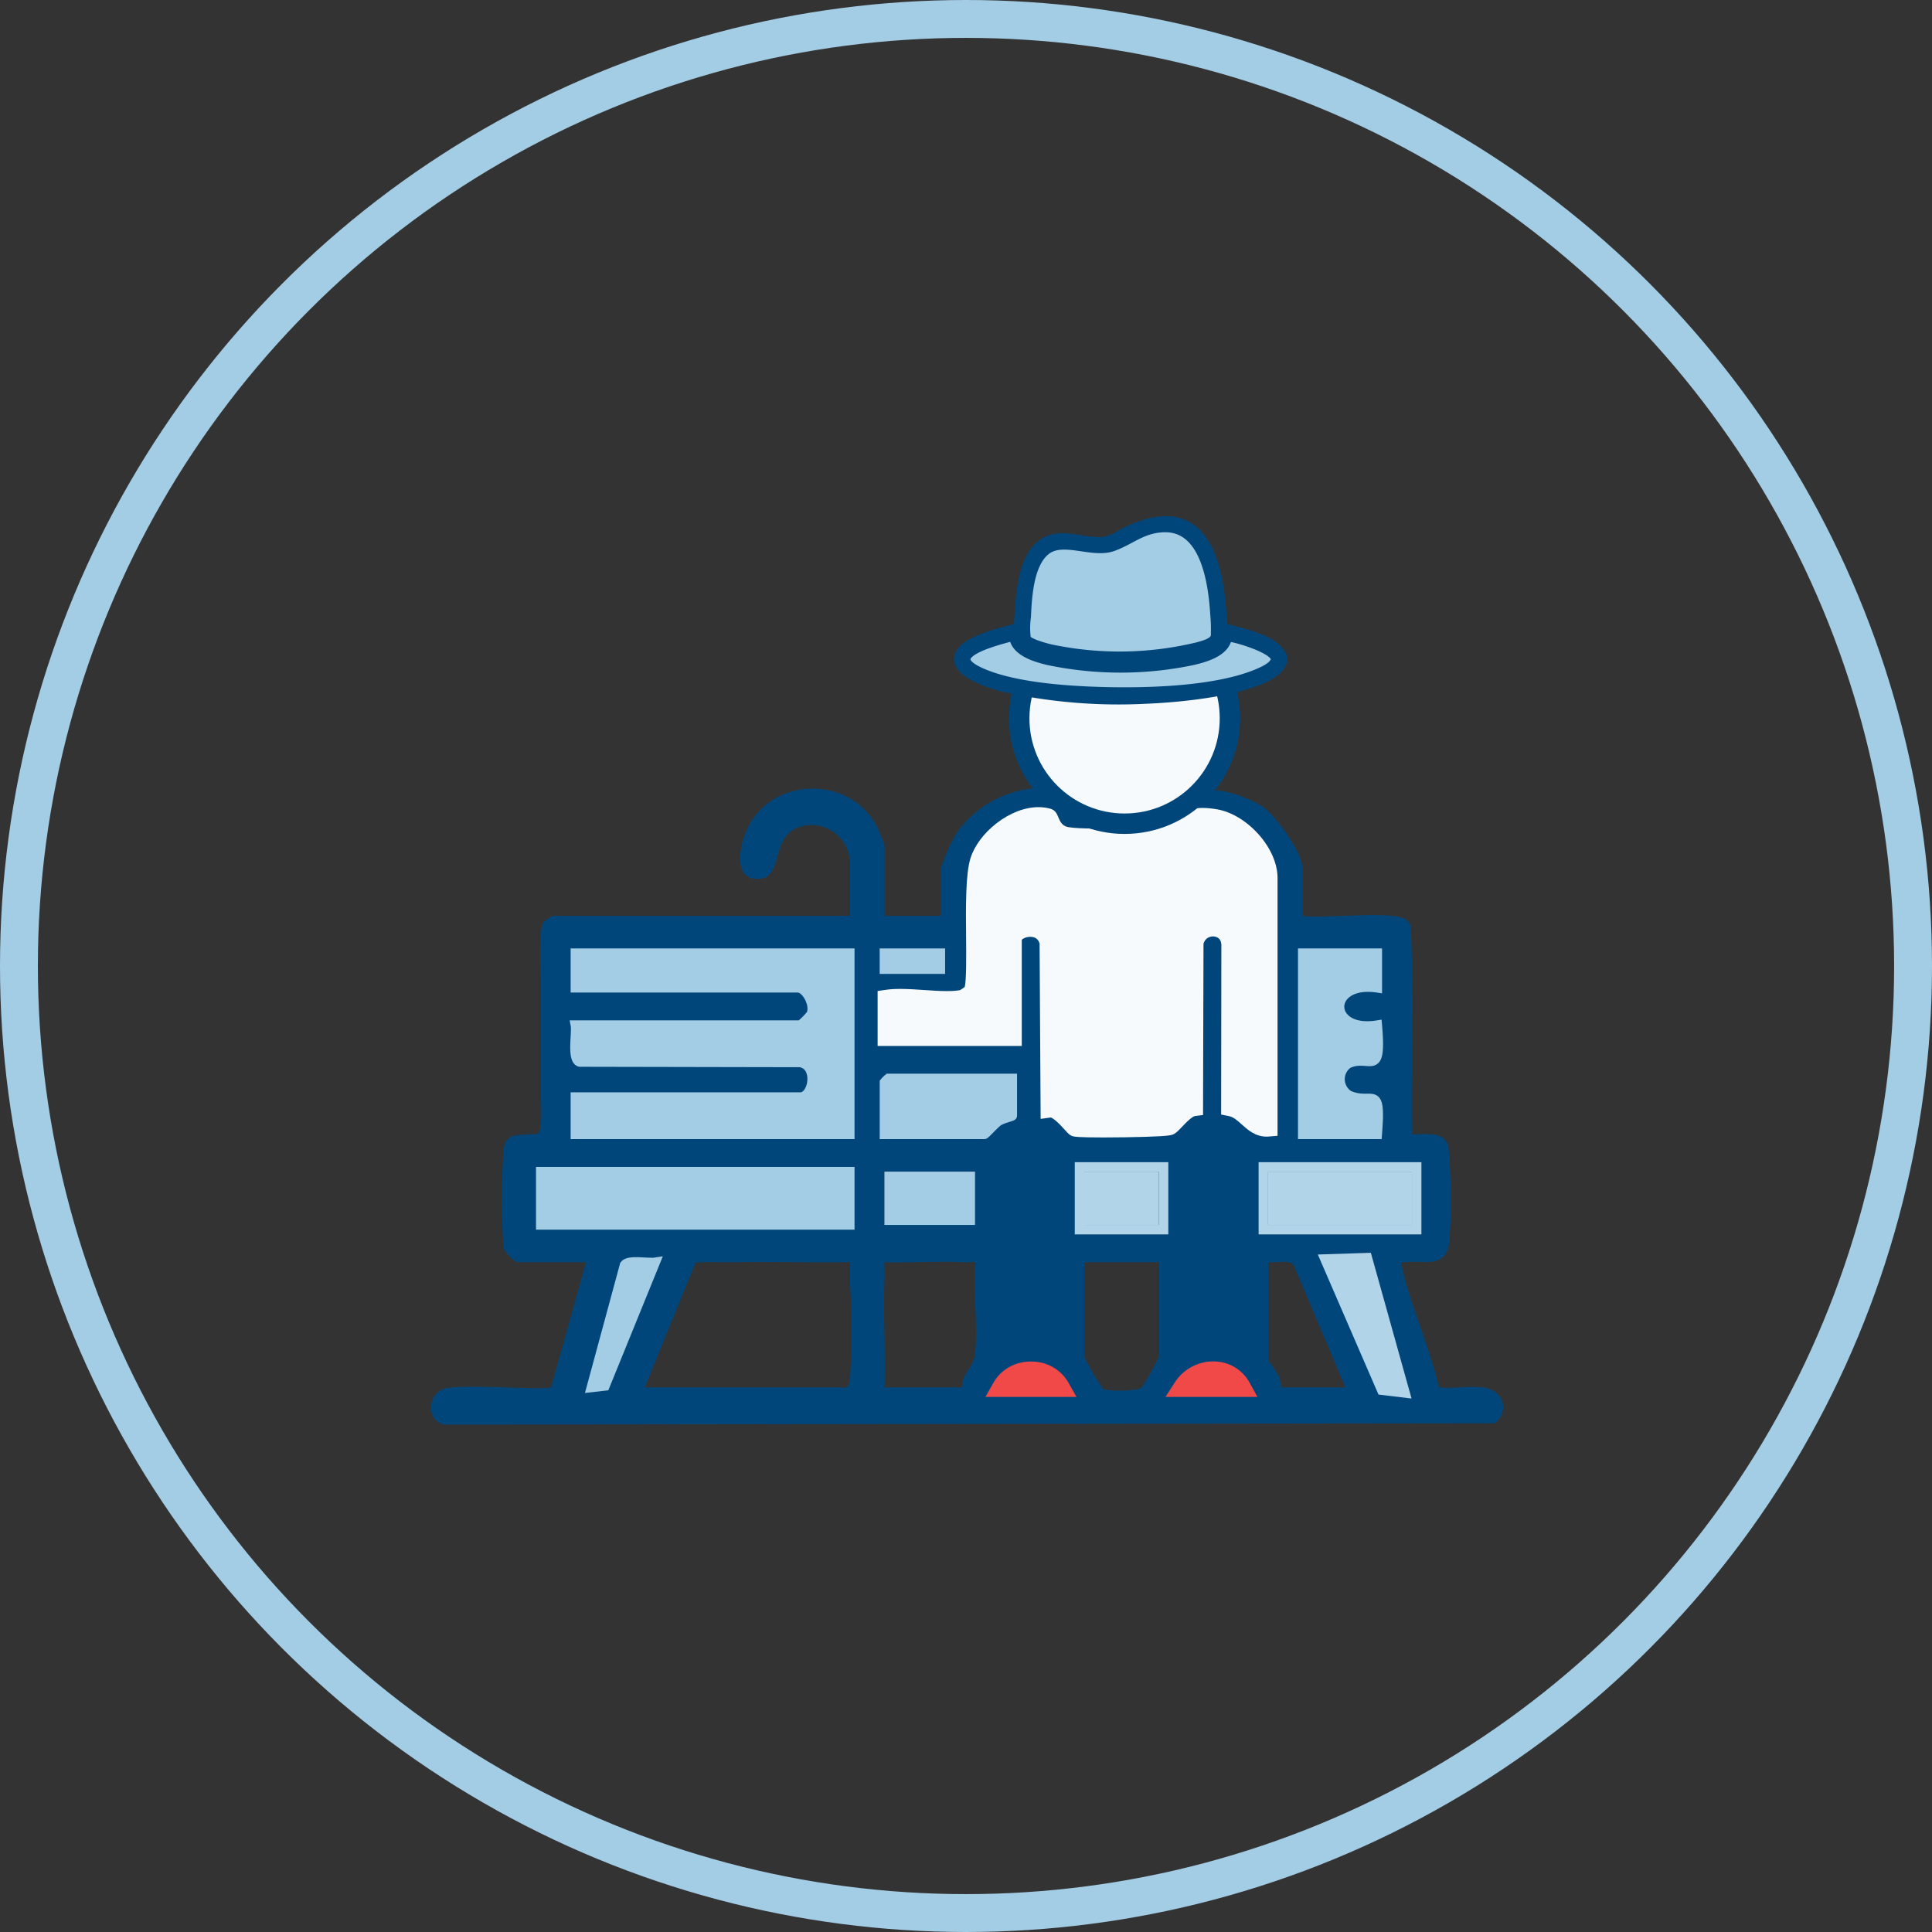 <svg xmlns="http://www.w3.org/2000/svg" width="204" height="204" viewBox="0 0 204 204">
  <rect x="0" y="0" width="204" height="204" fill="#333333" stroke="none"/>
  <circle id="Ellipse_266" data-name="Ellipse 266" cx="100" cy="100" r="100" transform="translate(2 2)" fill="none" stroke="#a3cce5" stroke-miterlimit="10" stroke-width="4"/>
  <g id="Group_1363" data-name="Group 1363" transform="translate(-1344.191 -735.5)">
    <path id="Path_3077" data-name="Path 3077" d="M1473.022,827.261a12.853,12.853,0,0,1,4.5,1.69c1.424,1.008,4.22,4.858,4.22,6.611v4.923c2.043.334,9.735-.623,10.963.432a1.606,1.606,0,0,1,.448.677c.349,7.318.032,14.631.123,21.961,1.395.027,3.471-.426,3.864,1.333a63.982,63.982,0,0,1,.082,10.065c-.331,2.834-2.743,1.875-4.653,2.1-.381.045-.511-.148-.387.388.958,4.165,2.949,8.578,3.948,12.794,1.69.3,4.187-.408,5.69.359a2.01,2.01,0,0,1,.172,3.472l-110.966.14c-1.918-.562-1.674-3.26.119-3.806,1.714-.521,10.809.22,11.24-.154l3.685-13.193H1398.9c-.381,0-1.443-1.04-1.54-1.555a73.248,73.248,0,0,1,.01-10.384c.284-1.794,1.5-1.41,2.8-1.565.267-.032.616.063.853-.122.484-.378.269-3.385.272-4.235.009-3.492-.014-7.178.014-10.682.012-1.372-.279-6.616.248-7.346a5.327,5.327,0,0,1,1.005-.683h31.367v-5.767a4.08,4.08,0,0,0-4.622-3.781c-4.218.62-2,5.946-5.369,5.634-2.376-.22-1.589-3.618-.9-5.154,2.556-5.742,11.1-5.819,13.823-.189.128.263.73,1.705.73,1.8v7.455h5.907v-4.923a19.426,19.426,0,0,1,1.734-3.892,11.359,11.359,0,0,1,9.8-4.686m3.656,1.967h6.048m-18.849,21.1c-2.126.451-5.717-.334-8.017,0v3.939h13.222V843.721c0-1.306,3.321-2.147,3.88.34l.1,17.479c.979-.137,2.517,1.979,2.683,2.02a80.15,80.15,0,0,0,9.929-.159c.391-.2,1.571-1.881,2.545-2l.047-17.337a1.956,1.956,0,0,1,3.884.217l-.022,17.131c1.665.328,2.314,2.283,3.955,2.144v-26.3c0-2.712-2.9-5.808-5.552-6.262-3.206-.55-3.537.73-6.033,1.428a34.608,34.608,0,0,1-9.638.458c-1.667-.263-1.835-1.919-2.018-1.97-2.738-.771-6.422,1.954-7.23,4.568-.9,2.924.034,12.831-.733,13.9A4.633,4.633,0,0,1,1445.876,850.05Zm-11.955-5.626h-28.976v3.657h23.49c.892,0,1.869,1.807,1.4,2.807a7.678,7.678,0,0,1-1.123,1.132h-23.771c.164.827-.424,3.609.461,3.9l23.3.046c1.934.367,1.34,3.651.006,3.651h-23.771v3.939h28.976Zm9.564,0h-5.907v1.688h5.907Zm46.136,0h-7.877v19.13h7.877c.441-5.563-.514-3-3.027-4.147a2.01,2.01,0,0,1-.068-3.309c2.3-1.1,3.6,1.7,3.1-4.08-5.3.857-5.325-4.716,0-3.936Zm-38.54,13.222H1438a2.815,2.815,0,0,0-.421.422v5.486h10.549c.1,0,1.081-1.1,1.453-1.36.422-.3,1.5-.529,1.5-.61Zm3.939,27.287V866.508c0-.522-1.163-1.539-1.829-1.576s-2.109.874-2.109,1.294v18.707A6.528,6.528,0,0,1,1455.019,884.933Zm19.129,0V866.226c0-1.033-1.991-1.6-2.974-1a5.4,5.4,0,0,0-.965,1.284v18.425A6.528,6.528,0,0,1,1474.148,884.933Zm-40.228-17.441h-32.633v5.627h32.633Zm13.222,0h-9.565v5.627h9.565Zm19.41,0h-7.877v5.627h7.877Zm26.725,0h-15.192v5.627h15.192Zm-79.895,9.566c-.766.123-2.814-.3-3.241.273l-3.51,12.947,1.44-.165Zm8.44,0c-1.392.019-2.8-.047-4.189.033l-5.376,13.189h21.24c.308,0,.4-.687.436-.97a86.618,86.618,0,0,0-.014-10.282c-.019-.655.015-1.317,0-1.971C1429.894,877.1,1425.851,877,1421.823,877.056Zm15.754,1.688c-.136,3.831.1,7.7,0,11.534h8.158a7.555,7.555,0,0,1,.219-1.036c.544-1.105,1.075-1.395,1.2-2.747.279-2.987-.236-6.4-.012-9.44-.467-.016-.941.023-1.409,0-2.7-.123-5.451.092-8.159,0C1437.561,877.615,1437.6,878.183,1437.578,878.744Zm28.975-1.688h-7.877v9.987a26.559,26.559,0,0,0,1.966,3.379c.5.3,3.636.262,4.086-.14a30.566,30.566,0,0,0,1.825-3.239Zm19.692,13.222-5.484-12.942c-.464-.563-1.946-.178-2.674-.279v10.268c0,.1.909,1.356,1.1,1.722a11.01,11.01,0,0,1,.31,1.232Zm1.941-13.192-3.344.108,5.593,12.911,1.436.173Zm-32.042,13.192a3.624,3.624,0,0,0-6.19,0Zm19.13,0a3.61,3.61,0,0,0-6.189,0Z" transform="translate(0 -8.278)" fill="#01467a"/>
    <g id="Path_3078" data-name="Path 3078" transform="translate(-13.895 -9.153)" fill="#f6fafc" stroke-miterlimit="10">
      <path d="M 1474.597 864.257 C 1471.941 864.257 1471.627 864.179 1471.523 864.154 C 1471.333 864.106 1471.235 863.998 1470.911 863.64 C 1470.65 863.351 1470.292 862.956 1469.916 862.634 C 1469.397 862.19 1469.14 862.142 1469.054 862.142 C 1469.045 862.142 1469.037 862.142 1469.03 862.143 L 1468.464 862.223 L 1468.46 861.651 L 1468.356 844.229 C 1468.106 843.223 1467.327 843.071 1466.881 843.071 C 1466.137 843.071 1465.476 843.495 1465.476 843.829 L 1465.476 854.097 L 1465.476 854.597 L 1464.976 854.597 L 1451.754 854.597 L 1451.254 854.597 L 1451.254 854.097 L 1451.254 850.158 L 1451.254 849.726 L 1451.682 849.664 C 1452.102 849.603 1452.581 849.573 1453.148 849.573 C 1453.945 849.573 1454.812 849.632 1455.65 849.689 C 1456.467 849.745 1457.311 849.802 1458.064 849.802 C 1458.703 849.802 1459.216 849.761 1459.631 849.677 C 1459.786 849.6 1460.248 849.286 1460.378 849.17 C 1460.425 849.075 1460.54 848.706 1460.585 847.348 C 1460.62 846.32 1460.608 845.014 1460.596 843.631 C 1460.567 840.388 1460.537 837.035 1461.033 835.433 C 1461.41 834.214 1462.355 832.951 1463.627 831.969 C 1464.954 830.944 1466.416 830.38 1467.744 830.38 C 1468.138 830.38 1468.519 830.431 1468.876 830.531 C 1469.156 830.61 1469.254 830.85 1469.357 831.105 C 1469.544 831.564 1469.855 832.333 1470.837 832.489 C 1471.443 832.584 1472.418 832.637 1473.583 832.637 C 1475.847 832.637 1478.868 832.433 1480.262 832.043 C 1481.059 831.82 1481.617 831.537 1482.156 831.264 C 1482.968 830.852 1483.735 830.462 1485.027 830.462 C 1485.476 830.462 1485.962 830.508 1486.514 830.603 C 1487.906 830.842 1489.384 831.732 1490.571 833.046 C 1491.785 834.391 1492.482 835.963 1492.482 837.359 L 1492.482 863.662 L 1492.482 864.121 L 1492.024 864.16 C 1491.955 864.166 1491.885 864.169 1491.817 864.169 C 1490.828 864.169 1490.143 863.554 1489.539 863.012 C 1489.036 862.559 1488.56 862.132 1487.93 862.007 L 1487.526 861.928 L 1487.527 861.516 L 1487.549 844.397 C 1487.501 843.387 1486.778 843.028 1486.172 843.028 C 1485.611 843.028 1484.886 843.344 1484.664 844.228 L 1484.618 861.507 L 1484.616 861.946 L 1484.18 862.001 C 1483.7 862.062 1482.969 862.832 1482.533 863.292 C 1482.186 863.658 1481.996 863.853 1481.803 863.953 C 1481.674 864.02 1481.498 864.111 1479.054 864.189 C 1477.722 864.231 1476.055 864.257 1474.597 864.257 Z" stroke="none"/>
      <path d="M 1474.597 863.757 C 1477.428 863.757 1481.284 863.659 1481.573 863.509 C 1481.964 863.307 1483.144 861.628 1484.118 861.505 L 1484.164 844.169 C 1484.672 841.905 1487.947 841.989 1488.049 844.387 L 1488.027 861.517 C 1489.635 861.835 1490.296 863.669 1491.817 863.669 C 1491.871 863.669 1491.926 863.667 1491.982 863.662 L 1491.982 837.359 C 1491.982 834.647 1489.08 831.551 1486.43 831.096 C 1483.224 830.546 1482.893 831.827 1480.397 832.525 C 1478.355 833.096 1472.84 833.312 1470.759 832.982 C 1469.092 832.719 1468.924 831.064 1468.741 831.013 C 1466.003 830.242 1462.319 832.967 1461.51 835.581 C 1460.605 838.504 1461.545 848.411 1460.777 849.476 C 1460.682 849.607 1459.905 850.131 1459.771 850.158 C 1458.039 850.526 1455.335 850.073 1453.148 850.073 C 1452.651 850.073 1452.18 850.097 1451.754 850.158 L 1451.754 854.097 L 1464.976 854.097 L 1464.976 843.829 C 1464.976 842.523 1468.297 841.683 1468.856 844.169 L 1468.96 861.648 C 1468.991 861.644 1469.022 861.642 1469.054 861.642 C 1470.035 861.642 1471.483 863.628 1471.643 863.668 C 1471.891 863.729 1473.101 863.757 1474.597 863.757 M 1474.597 864.757 C 1474.597 864.757 1474.597 864.757 1474.597 864.757 C 1471.88 864.757 1471.546 864.674 1471.404 864.639 C 1471.064 864.555 1470.889 864.361 1470.54 863.975 C 1470.309 863.72 1469.993 863.371 1469.668 863.081 C 1469.301 862.755 1469.107 862.668 1469.045 862.646 L 1467.967 862.797 L 1467.856 844.291 C 1467.787 844.037 1467.59 843.571 1466.881 843.571 C 1466.41 843.571 1466.064 843.782 1465.976 843.887 L 1465.976 855.097 L 1450.754 855.097 L 1450.754 849.293 L 1451.61 849.169 C 1452.054 849.104 1452.557 849.073 1453.148 849.073 C 1453.962 849.073 1454.837 849.133 1455.684 849.19 C 1456.492 849.245 1457.328 849.302 1458.064 849.302 C 1458.631 849.302 1459.088 849.269 1459.458 849.201 C 1459.585 849.126 1459.811 848.975 1459.951 848.87 C 1460.136 848.154 1460.113 845.558 1460.096 843.636 C 1460.066 840.355 1460.036 836.962 1460.555 835.285 C 1460.962 833.97 1461.97 832.617 1463.321 831.574 C 1464.736 830.482 1466.306 829.88 1467.744 829.88 C 1468.184 829.88 1468.611 829.937 1469.012 830.05 C 1469.528 830.195 1469.704 830.629 1469.821 830.917 C 1470.035 831.446 1470.265 831.892 1470.915 831.995 C 1471.496 832.087 1472.443 832.137 1473.583 832.137 C 1476.141 832.137 1478.955 831.89 1480.128 831.562 C 1480.877 831.352 1481.412 831.081 1481.929 830.818 C 1482.758 830.397 1483.616 829.962 1485.027 829.962 C 1485.504 829.962 1486.018 830.011 1486.599 830.11 C 1488.099 830.368 1489.682 831.315 1490.942 832.711 C 1492.238 834.146 1492.982 835.84 1492.982 837.359 L 1492.982 864.581 L 1492.066 864.658 C 1491.983 864.665 1491.899 864.669 1491.817 864.669 C 1490.636 864.669 1489.843 863.956 1489.205 863.384 C 1488.735 862.961 1488.328 862.596 1487.833 862.498 L 1487.026 862.338 L 1487.049 844.41 C 1487.004 843.592 1486.367 843.528 1486.172 843.528 C 1485.786 843.528 1485.33 843.732 1485.164 844.296 L 1485.115 862.388 L 1484.242 862.497 C 1484.237 862.498 1484.083 862.526 1483.724 862.826 C 1483.437 863.065 1483.149 863.369 1482.895 863.636 C 1482.542 864.008 1482.309 864.254 1482.033 864.397 C 1481.816 864.51 1481.628 864.607 1479.07 864.689 C 1477.732 864.731 1476.06 864.757 1474.597 864.757 L 1474.597 864.757 Z" stroke="none" fill="#f6fafc"/>
    </g>
    <g id="Path_3079" data-name="Path 3079" transform="translate(-23.228 -19.242)" fill="#01467a" stroke-miterlimit="10">
      <path d="M 1492.938 896.573 L 1492.938 895.898 L 1492.938 877.472 C 1492.938 877.343 1492.938 877.209 1493.448 876.527 C 1493.919 875.897 1494.088 875.794 1494.143 875.76 C 1494.483 875.554 1494.918 875.445 1495.4 875.445 C 1496.591 875.445 1497.877 876.112 1497.877 877.191 L 1497.877 895.898 L 1497.877 896.573 L 1497.231 896.376 C 1496.608 896.186 1496.011 896.094 1495.407 896.094 C 1494.803 896.094 1494.206 896.186 1493.584 896.376 L 1492.938 896.573 Z" stroke="none"/>
      <path d="M 1497.377 895.898 L 1497.377 877.191 C 1497.377 876.158 1495.386 875.591 1494.403 876.188 C 1494.211 876.304 1493.438 877.345 1493.438 877.472 L 1493.438 895.898 C 1494.767 895.492 1496.049 895.493 1497.377 895.898 M 1492.438 897.249 L 1492.438 877.472 C 1492.438 877.175 1492.526 876.925 1493.047 876.227 C 1493.576 875.52 1493.784 875.394 1493.884 875.333 C 1494.302 875.079 1494.826 874.945 1495.4 874.945 C 1496.048 874.945 1496.721 875.12 1497.245 875.424 C 1497.964 875.842 1498.377 876.486 1498.377 877.191 L 1498.377 897.249 L 1497.085 896.854 C 1496.51 896.679 1495.961 896.594 1495.407 896.594 C 1494.853 896.594 1494.304 896.679 1493.73 896.854 L 1492.438 897.249 Z" stroke="none" fill="#01467a"/>
    </g>
    <g id="Path_3080" data-name="Path 3080" transform="translate(-17.71 -19.228)" fill="#01467a" stroke-miterlimit="10">
      <path d="M 1468.29 896.559 L 1468.29 895.883 L 1468.29 877.176 C 1468.29 876.787 1468.63 876.374 1469.3 875.951 C 1469.511 875.817 1470.25 875.381 1470.858 875.381 C 1470.882 875.381 1470.905 875.381 1470.928 875.383 C 1471.53 875.416 1472.152 875.903 1472.391 876.11 C 1472.704 876.381 1473.229 876.917 1473.229 877.458 L 1473.229 895.883 L 1473.229 896.559 L 1472.583 896.362 C 1471.96 896.172 1471.364 896.079 1470.759 896.079 C 1470.155 896.079 1469.558 896.172 1468.936 896.362 L 1468.29 896.559 Z" stroke="none"/>
      <path d="M 1472.729 895.883 L 1472.729 877.458 C 1472.729 876.936 1471.565 875.919 1470.9 875.882 C 1470.228 875.843 1468.79 876.756 1468.79 877.176 L 1468.79 895.883 C 1470.12 895.478 1471.401 895.478 1472.729 895.883 M 1467.79 897.234 L 1467.79 877.176 C 1467.79 876.596 1468.196 876.057 1469.032 875.529 C 1469.341 875.334 1470.136 874.881 1470.858 874.881 C 1470.891 874.881 1470.924 874.881 1470.957 874.883 C 1471.684 874.924 1472.373 875.433 1472.719 875.733 C 1473.18 876.132 1473.729 876.755 1473.729 877.458 L 1473.729 897.234 L 1472.437 896.84 C 1471.862 896.665 1471.313 896.579 1470.759 896.579 C 1470.205 896.579 1469.656 896.665 1469.082 896.84 L 1467.79 897.234 Z" stroke="none" fill="#01467a"/>
    </g>
    <g id="Path_3081" data-name="Path 3081" transform="translate(-27.449 -22.735)" fill="#b2d4e9" stroke-miterlimit="10">
      <path d="M 1520.003 905.32 L 1519.261 905.231 L 1517.825 905.058 L 1517.54 905.024 L 1517.426 904.76 L 1511.832 891.85 L 1511.54 891.175 L 1512.275 891.151 L 1515.619 891.043 L 1516.011 891.03 L 1516.117 891.408 L 1519.802 904.6 L 1520.003 905.32 Z" stroke="none"/>
      <path d="M 1515.635 891.543 L 1512.291 891.651 L 1517.884 904.562 L 1519.321 904.734 L 1515.635 891.543 M 1516.387 890.518 L 1520.686 905.905 L 1517.195 905.486 L 1510.789 890.699 L 1516.387 890.518 Z" stroke="none" fill="#b2d4e9"/>
    </g>
    <path id="Path_3082" data-name="Path 3082" d="M1418.27,891.5l-5.312,13.055-1.44.165,3.51-12.947C1415.456,891.193,1417.5,891.619,1418.27,891.5Z" transform="translate(-4.887 -22.716)" fill="#a3cce5" stroke="#a3cce5" stroke-miterlimit="10" stroke-width="1"/>
    <g id="Path_3083" data-name="Path 3083" transform="translate(-17.385 -26.039)" fill="#f04947" stroke-miterlimit="10">
      <path d="M 1474.386 908.539 L 1473.529 908.539 L 1467.34 908.539 L 1466.484 908.539 L 1466.904 907.794 C 1467.608 906.546 1468.928 905.801 1470.435 905.801 C 1471.94 905.801 1473.259 906.546 1473.965 907.793 L 1474.386 908.539 Z" stroke="none"/>
      <path d="M 1473.529 908.039 C 1472.216 905.717 1468.645 905.725 1467.34 908.039 L 1473.529 908.039 M 1475.244 909.039 L 1465.628 909.039 L 1466.469 907.548 C 1467.263 906.141 1468.745 905.301 1470.435 905.301 C 1472.122 905.301 1473.604 906.141 1474.4 907.547 L 1475.244 909.039 Z" stroke="none" fill="#f04947"/>
    </g>
    <g id="Path_3084" data-name="Path 3084" transform="translate(-22.904 -26.035)" fill="#f04947" stroke-miterlimit="10">
      <path d="M 1499.022 908.536 L 1498.177 908.536 L 1491.988 908.536 L 1491.073 908.536 L 1491.567 907.766 C 1492.351 906.543 1493.741 905.784 1495.194 905.784 C 1496.646 905.784 1497.925 906.536 1498.616 907.795 L 1499.022 908.536 Z" stroke="none"/>
      <path d="M 1498.177 908.036 C 1496.845 905.607 1493.425 905.795 1491.988 908.036 L 1498.177 908.036 M 1499.867 909.036 L 1490.159 909.036 L 1491.146 907.496 C 1492.021 906.131 1493.572 905.284 1495.194 905.284 C 1496.831 905.284 1498.274 906.133 1499.054 907.555 L 1499.867 909.036 Z" stroke="none" fill="#f04947"/>
    </g>
    <circle id="Ellipse_93" data-name="Ellipse 93" cx="10.047" cy="10.047" r="10.047" transform="translate(1452.889 801.303)" fill="#ecf4fa" stroke="#01467a" stroke-miterlimit="10" stroke-width="4.315"/>
    <circle id="Ellipse_94" data-name="Ellipse 94" cx="10.047" cy="10.047" r="10.047" transform="translate(1452.889 801.303)" fill="#f6fafc"/>
    <g id="Group_1362" data-name="Group 1362" transform="translate(1444.926 790)">
      <path id="Path_3085" data-name="Path 3085" d="M1496.034,804.786v.619a3.057,3.057,0,0,1-.65,1.1c-2.443,2.432-10.745,3.171-14.154,3.3a56.589,56.589,0,0,1-15.237-1.259c-1.619-.415-5.991-1.734-4.985-4.122.749-1.779,4.5-2.553,6.174-3.049.2-2.709.266-7,2.651-8.807,1.891-1.433,4.116-.429,6.172-.356,1.3.047,1.876-.577,2.964-1.089,5.643-2.655,8.945-.49,10.172,5.337a29.723,29.723,0,0,1,.536,4.893c.7.257,1.474.39,2.2.616C1493.437,802.452,1495.415,803.135,1496.034,804.786Zm-13-13.584c-2.3.064-3.506,1.324-5.415,2.006-2.159.771-5.217-1.021-7.04.38s-2,4.933-2.095,7.044a8.478,8.478,0,0,0-.006,2.337c.264.463,1.97.921,2.52,1.052a35.134,35.134,0,0,0,15.69-.232c.606-.182,1.725-.449,1.79-1.164a18.675,18.675,0,0,0-.069-2.342C1488.2,797.021,1487.4,791.08,1483.035,791.2Zm6.683,11.528c-.17,1.6-2.368,2.2-3.7,2.515a37.107,37.107,0,0,1-15.2-.012c-1.324-.313-3.548-.951-3.641-2.577-1.134.307-4.452,1.107-5.006,2.172-.38.731.808,1.344,1.34,1.6,3.142,1.491,8.262,1.928,11.739,2.071,5.108.211,13.361.11,18.034-2.029.529-.242,1.715-.826,1.484-1.547C1494.459,803.961,1490.734,802.8,1489.718,802.73Z" transform="translate(-1460.861 -790)" fill="#01467a"/>
      <path id="Path_3086" data-name="Path 3086" d="M1485.207,791.547c4.361-.121,5.165,5.819,5.375,9.081a18.652,18.652,0,0,1,.069,2.342c-.065.715-1.184.983-1.79,1.164a35.134,35.134,0,0,1-15.691.232c-.55-.131-2.256-.589-2.52-1.052a8.474,8.474,0,0,1,.006-2.337c.1-2.111.276-5.645,2.095-7.044s4.881.39,7.04-.38C1481.7,792.872,1482.9,791.611,1485.207,791.547Z" transform="translate(-1463.033 -790.346)" fill="#a3cce5" stroke="#01467a" stroke-miterlimit="10" stroke-width="1"/>
      <path id="Path_3087" data-name="Path 3087" d="M1490.075,806.381c1.016.066,4.74,1.231,5.049,2.189.231.722-.955,1.305-1.484,1.547-4.672,2.14-12.926,2.241-18.034,2.03-3.477-.144-8.6-.581-11.739-2.071-.532-.252-1.721-.865-1.34-1.6.554-1.066,3.872-1.865,5.006-2.172.093,1.626,2.318,2.264,3.641,2.577a37.109,37.109,0,0,0,15.2.012C1487.707,808.585,1489.9,807.986,1490.075,806.381Z" transform="translate(-1461.217 -793.651)" fill="#a3cce5" stroke="#01467a" stroke-miterlimit="10" stroke-width="1"/>
    </g>
    <path id="Path_3088" data-name="Path 3088" d="M1438.309,849.459v19.129h-28.976V864.65H1433.1c1.334,0,1.928-3.284-.006-3.651l-23.3-.046c-.885-.289-.3-3.071-.461-3.9H1433.1a7.668,7.668,0,0,0,1.123-1.132c.464-1-.513-2.807-1.4-2.807h-23.49v-3.657Z" transform="translate(-4.388 -13.312)" fill="#a3cce5" stroke="#a3cce5" stroke-miterlimit="10" stroke-width="1"/>
    <rect id="Rectangle_222" data-name="Rectangle 222" width="32.633" height="5.626" transform="translate(1401.288 859.214)" fill="#a3cce5" stroke="#a3cce5" stroke-miterlimit="10" stroke-width="1"/>
    <path id="Path_3089" data-name="Path 3089" d="M1516.176,849.459v3.659c-5.325-.781-5.3,4.793,0,3.936.5,5.783-.8,2.984-3.1,4.08a2.01,2.01,0,0,0,.068,3.309c2.513,1.149,3.468-1.416,3.027,4.147H1508.3V849.459Z" transform="translate(-26.555 -13.312)" fill="#a3cce5" stroke="#a3cce5" stroke-miterlimit="10" stroke-width="1"/>
    <g id="Rectangle_223" data-name="Rectangle 223" transform="translate(1478.087 859.214)" fill="#b2d4e9" stroke="#b2d4e9" stroke-miterlimit="10" stroke-width="1">
      <rect width="15.191" height="5.626" stroke="none"/>
      <rect x="-0.5" y="-0.5" width="16.191" height="6.626" fill="none"/>
    </g>
    <path id="Path_3090" data-name="Path 3090" d="M1464.895,866.495v3.938c0,.082-1.08.311-1.5.61-.372.264-1.353,1.36-1.453,1.36h-10.549v-5.486a2.815,2.815,0,0,1,.421-.422Z" transform="translate(-13.814 -17.127)" fill="#a3cce5" stroke="#a3cce5" stroke-miterlimit="10" stroke-width="1"/>
    <rect id="Rectangle_224" data-name="Rectangle 224" width="9.565" height="5.626" transform="translate(1437.577 859.214)" fill="#a3cce5"/>
    <g id="Rectangle_225" data-name="Rectangle 225" transform="translate(1458.676 859.214)" fill="#b2d4e9" stroke="#b2d4e9" stroke-miterlimit="10" stroke-width="1">
      <rect width="7.877" height="5.626" stroke="none"/>
      <rect x="-0.5" y="-0.5" width="8.877" height="6.626" fill="none"/>
    </g>
    <rect id="Rectangle_226" data-name="Rectangle 226" width="5.908" height="1.688" transform="translate(1437.577 836.146)" fill="#a3cce5" stroke="#a3cce5" stroke-miterlimit="10" stroke-width="1"/>
  </g>
</svg>
